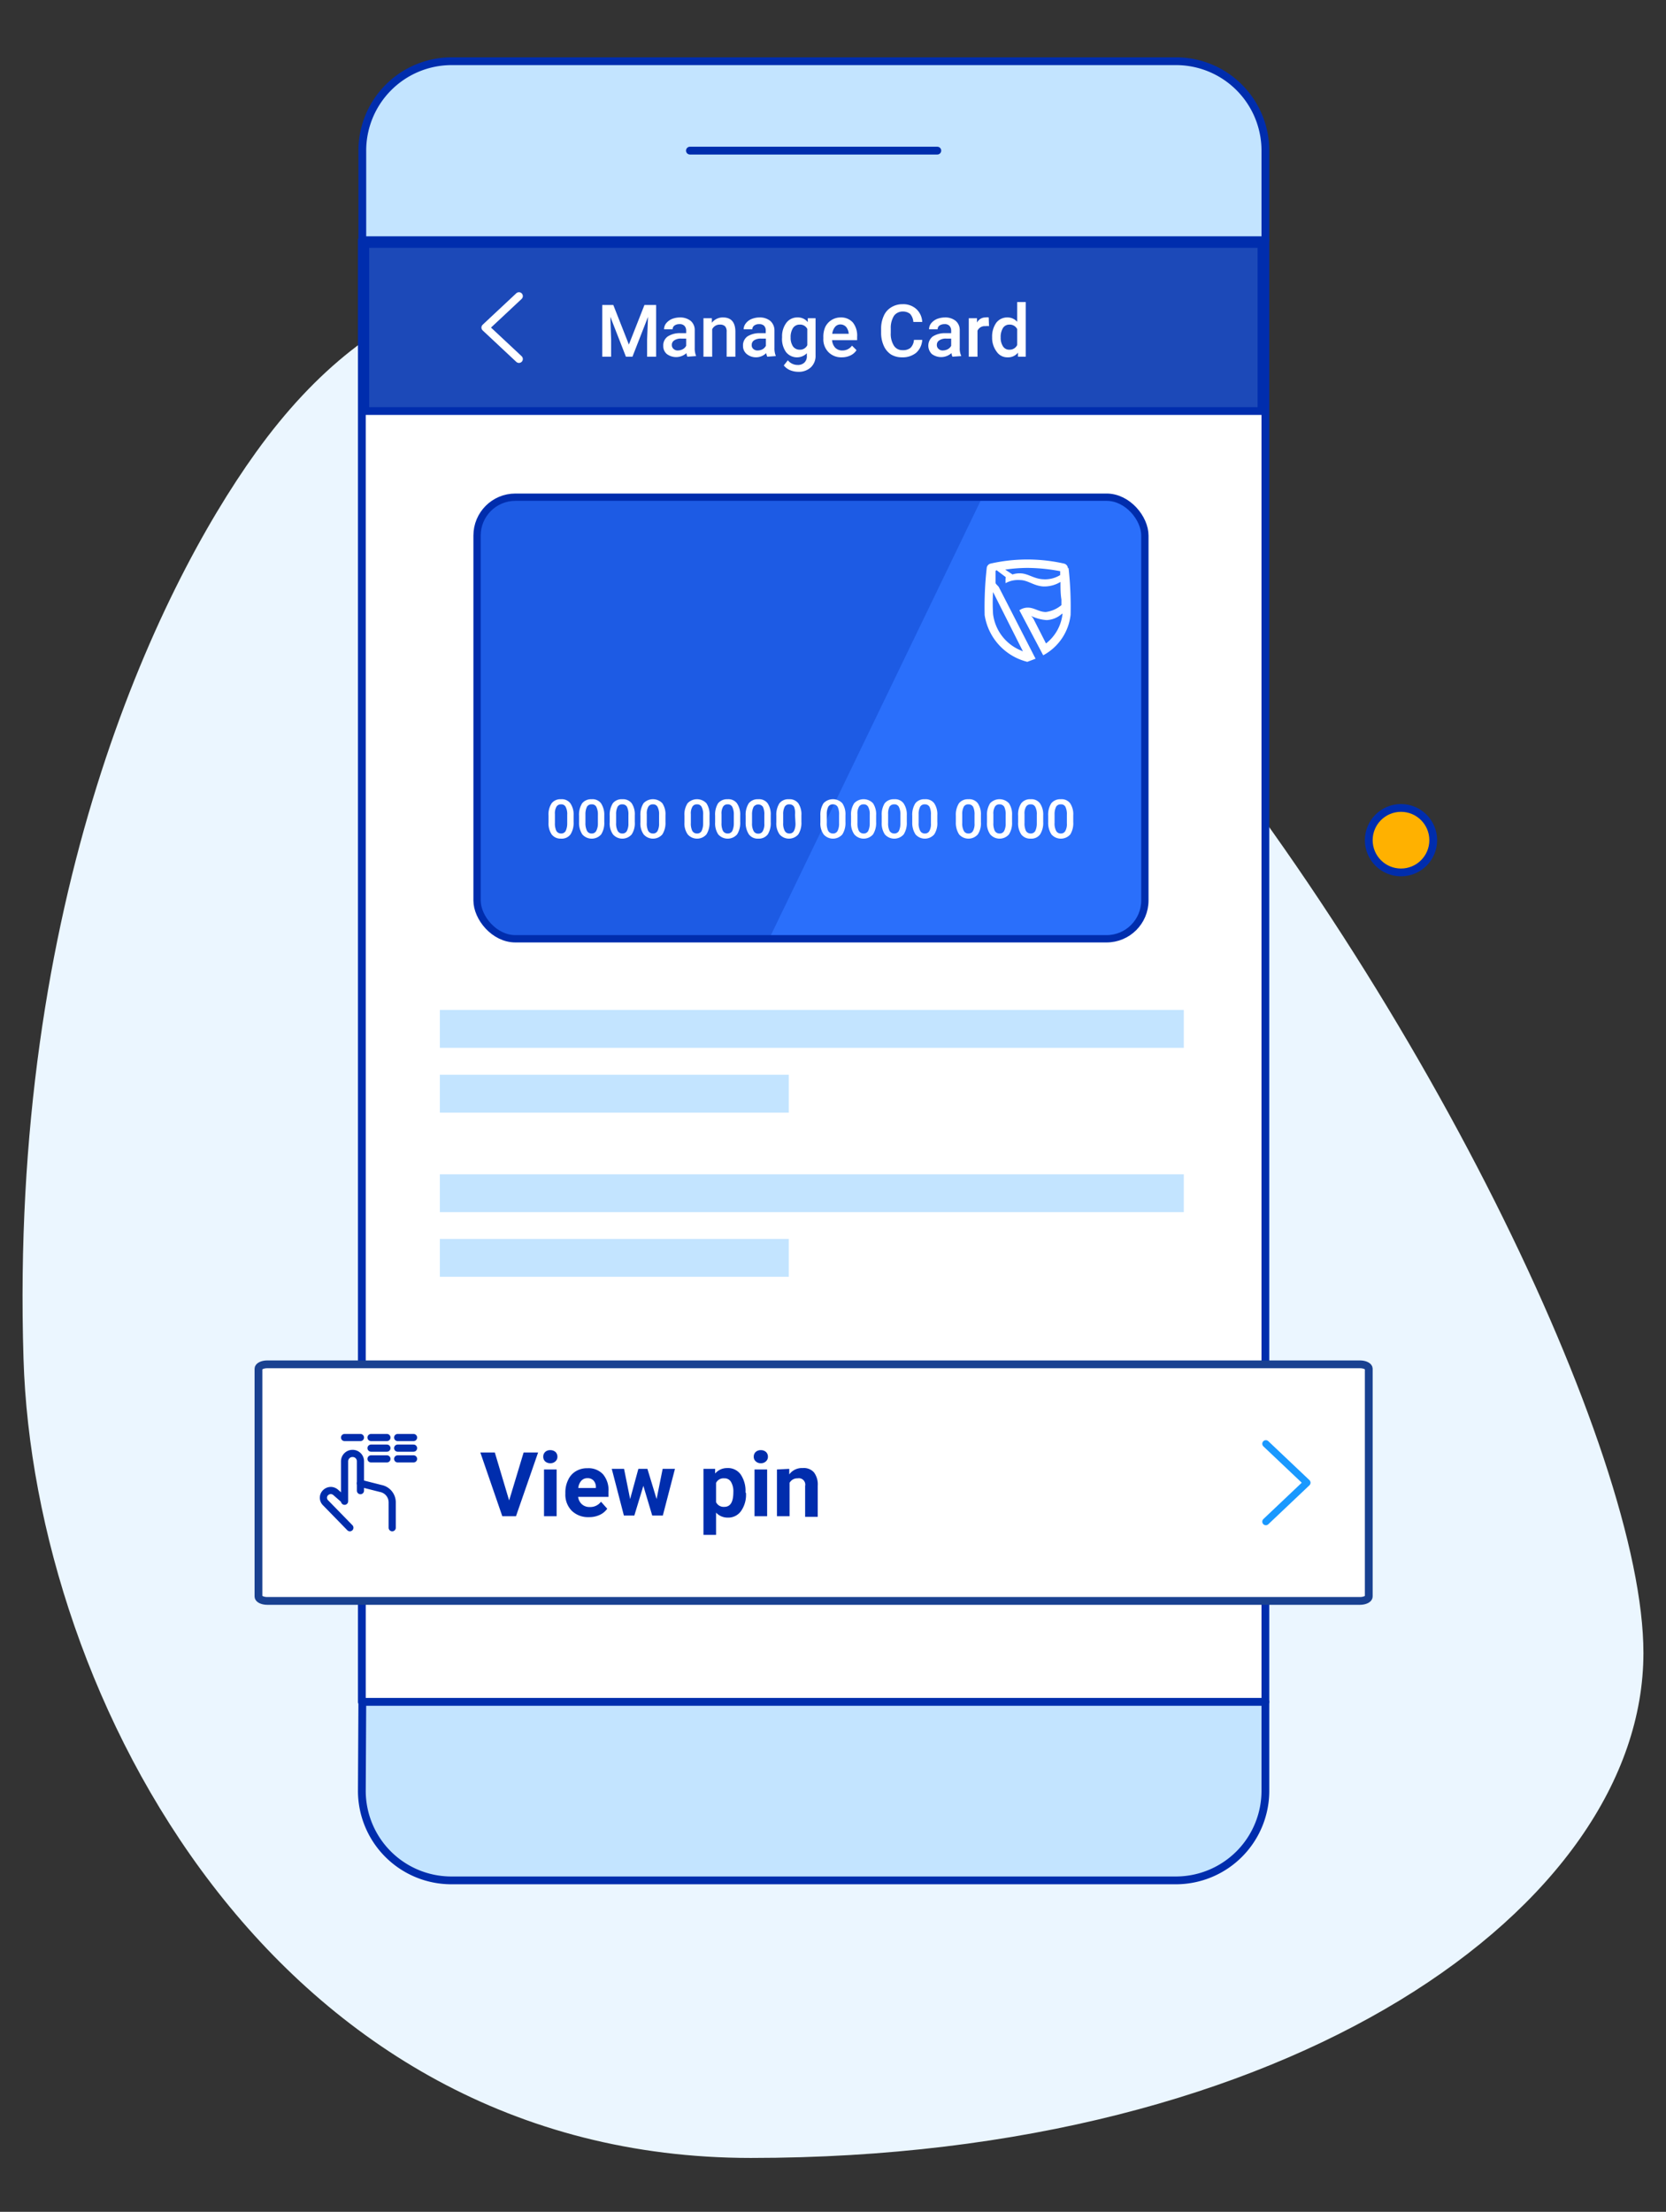 <svg id="Layer_1" data-name="Layer 1" xmlns="http://www.w3.org/2000/svg" viewBox="0 0 107 142"><rect x="0" y="0" width="107" height="142" fill="#333333" stroke="none"/><defs><style>.cls-1,.cls-15,.cls-16,.cls-6,.cls-7{fill:none;}.cls-2{fill:#ebf6ff;}.cls-12,.cls-3,.cls-8{fill:#fff;}.cls-17,.cls-3,.cls-4,.cls-5,.cls-6,.cls-9{stroke:#002dad;}.cls-12,.cls-15,.cls-16,.cls-3,.cls-6,.cls-7,.cls-9{stroke-linecap:round;}.cls-12,.cls-15,.cls-16,.cls-17,.cls-3,.cls-4,.cls-5,.cls-6,.cls-7,.cls-9{stroke-linejoin:round;}.cls-12,.cls-17,.cls-3,.cls-4,.cls-5,.cls-6,.cls-7{stroke-width:0.5px;}.cls-11,.cls-4{fill:#c3e4ff;}.cls-5{fill:#1c49b8;}.cls-7{stroke:#fff;}.cls-9{fill:#2a6ffb;stroke-width:0.47px;}.cls-10,.cls-14{fill:#002dad;}.cls-10{opacity:0.3;}.cls-12{stroke:#194191;}.cls-13{isolation:isolate;}.cls-15{stroke:#002dac;}.cls-15,.cls-16{stroke-width:0.46px;}.cls-16{stroke:#1a99ff;}.cls-17{fill:#ffb100;}</style></defs><rect class="cls-1" x="0.5" y="-0.5" width="107" height="142"/><path class="cls-2" d="M16.43,29.05c31-43.19,89.13,51.21,89.12,77.07,0,16.24-22.62,32.42-57.32,32.42-30.6,0-46.06-29.61-46.72-51.31C.6,57.81,10,38,16.43,29.05Z"/><rect class="cls-3" x="23.24" y="15.42" width="58.03" height="93.84"/><path class="cls-4" d="M81.27,9.73v5.69h-58V9.73a5.74,5.74,0,0,1,5.69-5.8H75.58A5.74,5.74,0,0,1,81.27,9.73Z"/><rect class="cls-5" x="23.46" y="15.66" width="57.56" height="10.73"/><line class="cls-6" x1="44.31" y1="9.67" x2="60.2" y2="9.67"/><path class="cls-4" d="M23.24,114.92a5.75,5.75,0,0,0,5.69,5.8H75.58a5.75,5.75,0,0,0,5.69-5.8v-5.66h-58Z"/><polyline class="cls-7" points="33.33 23.05 31.17 21.03 33.33 19.01"/><path class="cls-8" d="M39.39,19.58l1,2.54,1-2.54h.75V22.9h-.58V21.8l.06-1.46-1,2.56h-.42l-1-2.56.05,1.46v1.1h-.57V19.58Z"/><path class="cls-8" d="M44.15,22.9a.58.58,0,0,1-.06-.23,1,1,0,0,1-1.26.06.65.65,0,0,1-.23-.52.69.69,0,0,1,.29-.61,1.41,1.41,0,0,1,.84-.21h.34v-.16a.45.45,0,0,0-.11-.31.41.41,0,0,0-.33-.11.52.52,0,0,0-.31.09.29.29,0,0,0-.12.24h-.55a.62.62,0,0,1,.13-.38,1,1,0,0,1,.37-.28,1.42,1.42,0,0,1,.52-.1,1.08,1.08,0,0,1,.69.22.77.77,0,0,1,.26.61v1.12a1.3,1.3,0,0,0,.09.53v0Zm-.61-.4a.68.68,0,0,0,.31-.08.52.52,0,0,0,.22-.22v-.46h-.3a.73.73,0,0,0-.46.11.33.33,0,0,0-.16.3.31.31,0,0,0,.11.25A.37.37,0,0,0,43.54,22.5Z"/><path class="cls-8" d="M45.72,20.43v.29a.88.88,0,0,1,.72-.34c.51,0,.78.3.79.89V22.9h-.56V21.3a.5.5,0,0,0-.1-.35.45.45,0,0,0-.33-.11.53.53,0,0,0-.5.3V22.9h-.56V20.43Z"/><path class="cls-8" d="M49.28,22.9a.79.79,0,0,1-.07-.23.94.94,0,0,1-1.25.06.66.66,0,0,1-.24-.52A.71.71,0,0,1,48,21.6a1.45,1.45,0,0,1,.84-.21h.34v-.16a.45.45,0,0,0-.1-.31.43.43,0,0,0-.33-.11.5.5,0,0,0-.31.09.29.29,0,0,0-.12.24h-.56a.64.64,0,0,1,.14-.38.89.89,0,0,1,.37-.28,1.36,1.36,0,0,1,.51-.1,1.06,1.06,0,0,1,.69.22.81.81,0,0,1,.27.61v1.12a1.3,1.3,0,0,0,.09.53v0Zm-.61-.4a.68.68,0,0,0,.31-.08.56.56,0,0,0,.21-.22v-.46h-.3a.77.77,0,0,0-.46.11.34.34,0,0,0-.15.3.3.3,0,0,0,.1.25A.39.39,0,0,0,48.67,22.5Z"/><path class="cls-8" d="M50.23,21.65a1.44,1.44,0,0,1,.27-.92.87.87,0,0,1,.72-.35.8.8,0,0,1,.66.3l0-.25h.5v2.39a1,1,0,0,1-.31.77,1.13,1.13,0,0,1-.81.28,1.4,1.4,0,0,1-.53-.11,1,1,0,0,1-.39-.3l.26-.33a.8.8,0,0,0,.63.3.59.59,0,0,0,.43-.15.55.55,0,0,0,.16-.44v-.16a.9.9,0,0,1-1.34-.08A1.45,1.45,0,0,1,50.23,21.65Zm.55,0a1,1,0,0,0,.15.59.52.52,0,0,0,.43.21.51.51,0,0,0,.49-.29V21.12a.51.51,0,0,0-.49-.28.5.5,0,0,0-.43.22A1.08,1.08,0,0,0,50.78,21.69Z"/><path class="cls-8" d="M54.06,22.94a1.15,1.15,0,0,1-.85-.33,1.18,1.18,0,0,1-.33-.88v-.07A1.53,1.53,0,0,1,53,21a1.09,1.09,0,0,1,1-.62,1,1,0,0,1,.78.33,1.35,1.35,0,0,1,.27.91v.22H53.44a.81.81,0,0,0,.2.48.62.62,0,0,0,.46.18.74.74,0,0,0,.62-.31l.29.29a.92.92,0,0,1-.39.34A1.28,1.28,0,0,1,54.06,22.94ZM54,20.83a.44.44,0,0,0-.37.16.89.89,0,0,0-.18.44h1.06v0a.8.8,0,0,0-.15-.42A.49.49,0,0,0,54,20.83Z"/><path class="cls-8" d="M59.23,21.82a1.19,1.19,0,0,1-.39.83,1.38,1.38,0,0,1-.91.29,1.35,1.35,0,0,1-.7-.18,1.28,1.28,0,0,1-.46-.54,2,2,0,0,1-.18-.8V21.1a1.94,1.94,0,0,1,.17-.82,1.18,1.18,0,0,1,.48-.55,1.34,1.34,0,0,1,.72-.2,1.25,1.25,0,0,1,.88.3,1.19,1.19,0,0,1,.39.84h-.57a.86.86,0,0,0-.21-.52A.72.72,0,0,0,58,20a.69.69,0,0,0-.58.27,1.45,1.45,0,0,0-.21.81v.29a1.42,1.42,0,0,0,.2.82.63.63,0,0,0,.56.29.74.74,0,0,0,.51-.15.81.81,0,0,0,.22-.51Z"/><path class="cls-8" d="M61.17,22.9a.83.83,0,0,1-.06-.23,1,1,0,0,1-1.26.06.75.75,0,0,1,.06-1.13,1.45,1.45,0,0,1,.84-.21h.34v-.16a.45.45,0,0,0-.11-.31.4.4,0,0,0-.32-.11.55.55,0,0,0-.32.09.29.29,0,0,0-.12.24h-.55a.62.62,0,0,1,.13-.38,1,1,0,0,1,.37-.28,1.46,1.46,0,0,1,.52-.1,1.06,1.06,0,0,1,.69.22.77.77,0,0,1,.26.61v1.12a1.14,1.14,0,0,0,.1.53v0Zm-.61-.4a.68.68,0,0,0,.31-.08.52.52,0,0,0,.22-.22v-.46h-.3a.73.73,0,0,0-.46.11.33.33,0,0,0-.16.3.31.31,0,0,0,.11.25A.37.37,0,0,0,60.56,22.5Z"/><path class="cls-8" d="M63.52,20.94a.9.9,0,0,0-.23,0,.51.51,0,0,0-.51.29V22.9h-.56V20.43h.53l0,.28a.6.6,0,0,1,.55-.33.54.54,0,0,1,.2,0Z"/><path class="cls-8" d="M63.72,21.65a1.52,1.52,0,0,1,.26-.92.87.87,0,0,1,.71-.35.82.82,0,0,1,.64.28V19.39h.55V22.9h-.5l0-.26a.8.8,0,0,1-.66.3.82.82,0,0,1-.7-.35A1.48,1.48,0,0,1,63.72,21.65Zm.55,0a1,1,0,0,0,.15.59.46.46,0,0,0,.41.21.53.53,0,0,0,.5-.3V21.13a.53.53,0,0,0-.5-.29.48.48,0,0,0-.41.21A1.12,1.12,0,0,0,64.27,21.69Z"/><rect class="cls-9" x="30.64" y="31.92" width="42.89" height="28.35" rx="2.46"/><path class="cls-10" d="M49.4,60.27H33.09a2.45,2.45,0,0,1-2.45-2.45V34.38a2.46,2.46,0,0,1,2.45-2.46h30Z"/><path class="cls-8" d="M36.84,52.77a1.37,1.37,0,0,1-.2.8.7.7,0,0,1-.61.27.72.72,0,0,1-.6-.27,1.28,1.28,0,0,1-.2-.78v-.42a1.3,1.3,0,0,1,.2-.8.71.71,0,0,1,.6-.26.68.68,0,0,1,.6.26,1.26,1.26,0,0,1,.21.77Zm-.41-.46a1,1,0,0,0-.1-.51.31.31,0,0,0-.3-.16.32.32,0,0,0-.29.15.86.86,0,0,0-.1.48v.56a1.11,1.11,0,0,0,.09.51.34.34,0,0,0,.3.17.32.32,0,0,0,.3-.16,1.13,1.13,0,0,0,.1-.49Z"/><path class="cls-8" d="M38.81,52.77a1.37,1.37,0,0,1-.2.8.81.81,0,0,1-1.21,0,1.35,1.35,0,0,1-.21-.78v-.42a1.37,1.37,0,0,1,.2-.8.74.74,0,0,1,.61-.26.68.68,0,0,1,.6.26,1.33,1.33,0,0,1,.21.77Zm-.41-.46a1.09,1.09,0,0,0-.1-.51.31.31,0,0,0-.3-.16.33.33,0,0,0-.3.15,1.08,1.08,0,0,0-.1.48v.56a1.09,1.09,0,0,0,.1.51.32.32,0,0,0,.3.17.31.31,0,0,0,.29-.16,1,1,0,0,0,.11-.49Z"/><path class="cls-8" d="M40.77,52.77a1.3,1.3,0,0,1-.2.8.8.8,0,0,1-1.2,0,1.21,1.21,0,0,1-.21-.78v-.42a1.37,1.37,0,0,1,.2-.8.72.72,0,0,1,.61-.26.7.7,0,0,1,.6.26,1.26,1.26,0,0,1,.2.77Zm-.41-.46a1.11,1.11,0,0,0-.09-.51.33.33,0,0,0-.3-.16.32.32,0,0,0-.3.15,1,1,0,0,0-.1.48v.56a1,1,0,0,0,.1.51.32.32,0,0,0,.3.17.31.31,0,0,0,.29-.16,1,1,0,0,0,.1-.49Z"/><path class="cls-8" d="M42.74,52.77a1.37,1.37,0,0,1-.2.8.8.8,0,0,1-1.2,0,1.21,1.21,0,0,1-.21-.78v-.42a1.37,1.37,0,0,1,.2-.8.83.83,0,0,1,1.21,0,1.26,1.26,0,0,1,.2.77Zm-.41-.46a1,1,0,0,0-.1-.51.31.31,0,0,0-.3-.16.32.32,0,0,0-.29.15.86.86,0,0,0-.1.48v.56a1.11,1.11,0,0,0,.09.51.34.34,0,0,0,.31.17.31.31,0,0,0,.29-.16,1,1,0,0,0,.1-.49Z"/><path class="cls-8" d="M45.57,52.77a1.37,1.37,0,0,1-.2.8.8.8,0,0,1-1.2,0,1.21,1.21,0,0,1-.21-.78v-.42a1.3,1.3,0,0,1,.2-.8.83.83,0,0,1,1.21,0,1.26,1.26,0,0,1,.2.77Zm-.41-.46a1,1,0,0,0-.1-.51.31.31,0,0,0-.3-.16.32.32,0,0,0-.29.15.86.86,0,0,0-.1.48v.56a1.11,1.11,0,0,0,.09.51.34.34,0,0,0,.31.17.31.31,0,0,0,.29-.16,1.13,1.13,0,0,0,.1-.49Z"/><path class="cls-8" d="M47.54,52.77a1.37,1.37,0,0,1-.2.8.81.81,0,0,1-1.21,0,1.28,1.28,0,0,1-.2-.78v-.42a1.37,1.37,0,0,1,.19-.8.74.74,0,0,1,.61-.26.68.68,0,0,1,.6.26,1.26,1.26,0,0,1,.21.77Zm-.41-.46a1.09,1.09,0,0,0-.1-.51.31.31,0,0,0-.3-.16.32.32,0,0,0-.29.15.86.86,0,0,0-.1.48v.56a1.11,1.11,0,0,0,.09.51.34.34,0,0,0,.3.17.32.32,0,0,0,.3-.16,1.13,1.13,0,0,0,.1-.49Z"/><path class="cls-8" d="M49.5,52.77a1.37,1.37,0,0,1-.19.8.72.72,0,0,1-.61.27.7.7,0,0,1-.6-.27,1.35,1.35,0,0,1-.21-.78v-.42a1.37,1.37,0,0,1,.2-.8.73.73,0,0,1,.61-.26.68.68,0,0,1,.6.26,1.26,1.26,0,0,1,.2.77Zm-.41-.46A1.11,1.11,0,0,0,49,51.8a.37.37,0,0,0-.6,0,1.08,1.08,0,0,0-.1.48v.56a1,1,0,0,0,.1.51.32.32,0,0,0,.3.17.31.31,0,0,0,.29-.16.9.9,0,0,0,.1-.49Z"/><path class="cls-8" d="M51.47,52.77a1.37,1.37,0,0,1-.2.8.8.8,0,0,1-1.2,0,1.21,1.21,0,0,1-.21-.78v-.42a1.37,1.37,0,0,1,.2-.8.72.72,0,0,1,.61-.26.7.7,0,0,1,.6.26,1.26,1.26,0,0,1,.2.77Zm-.41-.46A1.11,1.11,0,0,0,51,51.8a.33.33,0,0,0-.3-.16.32.32,0,0,0-.3.15,1,1,0,0,0-.1.48v.56a1,1,0,0,0,.1.51.32.32,0,0,0,.3.17.31.31,0,0,0,.29-.16,1,1,0,0,0,.1-.49Z"/><path class="cls-8" d="M54.3,52.77a1.37,1.37,0,0,1-.2.8.8.8,0,0,1-1.2,0,1.21,1.21,0,0,1-.21-.78v-.42a1.37,1.37,0,0,1,.2-.8.83.83,0,0,1,1.21,0,1.26,1.26,0,0,1,.2.77Zm-.41-.46a1.11,1.11,0,0,0-.09-.51.34.34,0,0,0-.31-.16.32.32,0,0,0-.29.15,1,1,0,0,0-.1.48v.56a1.11,1.11,0,0,0,.09.51.34.34,0,0,0,.31.17.31.31,0,0,0,.29-.16,1,1,0,0,0,.1-.49Z"/><path class="cls-8" d="M56.27,52.77a1.37,1.37,0,0,1-.2.8.8.8,0,0,1-1.2,0,1.21,1.21,0,0,1-.21-.78v-.42a1.3,1.3,0,0,1,.2-.8.83.83,0,0,1,1.21,0,1.26,1.26,0,0,1,.2.77Zm-.41-.46a1,1,0,0,0-.1-.51.31.31,0,0,0-.3-.16.32.32,0,0,0-.29.15.86.86,0,0,0-.1.48v.56a1.11,1.11,0,0,0,.09.51.34.34,0,0,0,.31.17.31.31,0,0,0,.29-.16,1.13,1.13,0,0,0,.1-.49Z"/><path class="cls-8" d="M58.24,52.77a1.37,1.37,0,0,1-.2.8.81.81,0,0,1-1.21,0,1.28,1.28,0,0,1-.2-.78v-.42a1.37,1.37,0,0,1,.19-.8.74.74,0,0,1,.61-.26.68.68,0,0,1,.6.26,1.26,1.26,0,0,1,.21.77Zm-.41-.46a1.09,1.09,0,0,0-.1-.51.31.31,0,0,0-.3-.16.34.34,0,0,0-.3.15,1,1,0,0,0-.09.48v.56a1.11,1.11,0,0,0,.09.51.34.34,0,0,0,.3.17.32.32,0,0,0,.3-.16,1.13,1.13,0,0,0,.1-.49Z"/><path class="cls-8" d="M60.2,52.77a1.3,1.3,0,0,1-.2.8.8.8,0,0,1-1.2,0,1.35,1.35,0,0,1-.21-.78v-.42a1.37,1.37,0,0,1,.2-.8.72.72,0,0,1,.61-.26.68.68,0,0,1,.6.26,1.26,1.26,0,0,1,.2.77Zm-.41-.46a1.11,1.11,0,0,0-.09-.51.33.33,0,0,0-.3-.16.32.32,0,0,0-.3.15,1,1,0,0,0-.1.48v.56a1,1,0,0,0,.1.51.32.32,0,0,0,.3.17.31.31,0,0,0,.29-.16.9.9,0,0,0,.1-.49Z"/><path class="cls-8" d="M63,52.77a1.3,1.3,0,0,1-.2.8.8.8,0,0,1-1.2,0,1.35,1.35,0,0,1-.21-.78v-.42a1.37,1.37,0,0,1,.2-.8.73.73,0,0,1,.61-.26.68.68,0,0,1,.6.26,1.26,1.26,0,0,1,.2.77Zm-.41-.46a1.11,1.11,0,0,0-.09-.51.33.33,0,0,0-.3-.16.32.32,0,0,0-.3.15,1,1,0,0,0-.1.48v.56a1,1,0,0,0,.1.51.32.32,0,0,0,.3.17.31.31,0,0,0,.29-.16.9.9,0,0,0,.1-.49Z"/><path class="cls-8" d="M65,52.77a1.37,1.37,0,0,1-.2.8.8.8,0,0,1-1.2,0,1.21,1.21,0,0,1-.21-.78v-.42a1.37,1.37,0,0,1,.2-.8.83.83,0,0,1,1.21,0,1.26,1.26,0,0,1,.2.77Zm-.41-.46a1.11,1.11,0,0,0-.09-.51.34.34,0,0,0-.31-.16.32.32,0,0,0-.29.15.86.86,0,0,0-.1.48v.56a1.11,1.11,0,0,0,.09.51.34.34,0,0,0,.31.17.31.31,0,0,0,.29-.16,1,1,0,0,0,.1-.49Z"/><path class="cls-8" d="M67,52.77a1.37,1.37,0,0,1-.2.8.69.69,0,0,1-.6.27.72.72,0,0,1-.61-.27,1.28,1.28,0,0,1-.2-.78v-.42a1.3,1.3,0,0,1,.2-.8.71.71,0,0,1,.6-.26.68.68,0,0,1,.6.26,1.26,1.26,0,0,1,.21.77Zm-.41-.46a1,1,0,0,0-.1-.51.31.31,0,0,0-.3-.16.32.32,0,0,0-.29.15.86.86,0,0,0-.1.48v.56a1.11,1.11,0,0,0,.09.51.34.34,0,0,0,.31.17.32.32,0,0,0,.29-.16,1.13,1.13,0,0,0,.1-.49Z"/><path class="cls-8" d="M68.93,52.77a1.37,1.37,0,0,1-.19.8.81.81,0,0,1-1.21,0,1.35,1.35,0,0,1-.21-.78v-.42a1.37,1.37,0,0,1,.2-.8.74.74,0,0,1,.61-.26.68.68,0,0,1,.6.26,1.26,1.26,0,0,1,.2.77Zm-.41-.46a1.11,1.11,0,0,0-.09-.51.31.31,0,0,0-.3-.16.33.33,0,0,0-.3.15,1.08,1.08,0,0,0-.1.48v.56a1,1,0,0,0,.1.51.32.32,0,0,0,.3.17.31.31,0,0,0,.29-.16.9.9,0,0,0,.1-.49Z"/><path class="cls-8" d="M68.24,39.42a2.79,2.79,0,0,1-1.06,1.89l-.8-1.57a.84.84,0,0,0-.16-.2,2.7,2.7,0,0,0,1,.27,1.56,1.56,0,0,0,1-.42Zm-1.17-2.23c-.62,0-1-.35-1.49-.38a1.46,1.46,0,0,0-.55.07l-.47-.31h0A10.12,10.12,0,0,1,66,36.46a11.64,11.64,0,0,1,2.09.21l0,.25a1.85,1.85,0,0,1-1.07.27m-1.32,4.63-.13-.06a2.91,2.91,0,0,1-1.79-2.34,11.19,11.19,0,0,1,0-1.41Zm2.89-5.33a.33.33,0,0,0-.26-.31,10.75,10.75,0,0,0-4.7,0,.33.33,0,0,0-.26.31,22.78,22.78,0,0,0-.13,3,3.67,3.67,0,0,0,2.74,3l.53-.2-2.37-4.62L64,37.52a.17.17,0,0,1-.06-.12v-.71a.08.08,0,0,1,.07-.08l0,0,.57.43a.13.13,0,0,1,0,.11v.29a1.67,1.67,0,0,1,.92-.2c.52,0,.88.37,1.5.41a2,2,0,0,0,1.11-.29c0,.36,0,.77.06,1.13v.36a1.94,1.94,0,0,1-1,.44c-.44,0-.74-.28-1.15-.28a.94.94,0,0,0-.55.17L67,42.07a3.37,3.37,0,0,0,1.76-2.6,22.78,22.78,0,0,0-.13-3"/><rect class="cls-11" x="28.25" y="75.39" width="47.78" height="2.43"/><rect class="cls-11" x="28.25" y="79.54" width="22.41" height="2.43"/><rect class="cls-11" x="28.25" y="64.84" width="47.78" height="2.43"/><rect class="cls-11" x="28.25" y="69" width="22.41" height="2.43"/><path class="cls-12" d="M17.16,87.59H87.35c.31,0,.56.13.56.28V102.5c0,.15-.25.28-.56.28H17.16c-.31,0-.56-.13-.56-.28V87.87C16.6,87.72,16.85,87.59,17.16,87.59Z"/><g class="cls-13"><path class="cls-14" d="M32.7,96.33l.93-3.08h.93l-1.42,4.09h-.88l-1.41-4.09h.93Z"/><path class="cls-14" d="M34.89,93.52a.41.41,0,0,1,.12-.3.45.45,0,0,1,.33-.12.49.49,0,0,1,.34.12.41.41,0,0,1,.12.3.38.38,0,0,1-.13.3.45.45,0,0,1-.33.12.48.48,0,0,1-.33-.12A.41.41,0,0,1,34.89,93.52Zm.86,3.82h-.81v-3h.81Z"/><path class="cls-14" d="M37.82,97.4A1.5,1.5,0,0,1,36.73,97a1.47,1.47,0,0,1-.42-1.09v-.08a1.8,1.8,0,0,1,.18-.82,1.24,1.24,0,0,1,.5-.56,1.38,1.38,0,0,1,.74-.19,1.27,1.27,0,0,1,1,.39,1.57,1.57,0,0,1,.35,1.11v.34H37.13a.76.76,0,0,0,.24.47.71.71,0,0,0,.5.18.86.86,0,0,0,.73-.34l.4.45a1.21,1.21,0,0,1-.49.4A1.58,1.58,0,0,1,37.82,97.4Zm-.1-2.5a.51.51,0,0,0-.39.17.81.81,0,0,0-.19.46h1.13v-.06a.61.61,0,0,0-.15-.42A.51.51,0,0,0,37.72,94.9Z"/><path class="cls-14" d="M42.17,96.24l.39-1.94h.79l-.78,3h-.68l-.57-1.91-.58,1.91h-.67l-.78-3h.79l.39,1.94L41,94.3h.58Z"/><path class="cls-14" d="M47.91,95.85A1.81,1.81,0,0,1,47.6,97a1,1,0,0,1-.87.43,1,1,0,0,1-.74-.32v1.43h-.81V94.3h.75l0,.3a1,1,0,0,1,.77-.35,1,1,0,0,1,.87.41,1.87,1.87,0,0,1,.31,1.15Zm-.81-.06a1.18,1.18,0,0,0-.15-.65.47.47,0,0,0-.43-.23.53.53,0,0,0-.53.29v1.24a.54.54,0,0,0,.53.3C46.91,96.74,47.1,96.43,47.1,95.79Z"/><path class="cls-14" d="M48.41,93.52a.41.41,0,0,1,.12-.3.47.47,0,0,1,.34-.12.48.48,0,0,1,.33.12.41.41,0,0,1,.12.3.38.38,0,0,1-.13.3.44.44,0,0,1-.32.12.45.45,0,0,1-.33-.12A.38.38,0,0,1,48.41,93.52Zm.86,3.82h-.81v-3h.81Z"/><path class="cls-14" d="M50.69,94.3l0,.36a1,1,0,0,1,.87-.41.86.86,0,0,1,.72.28,1.29,1.29,0,0,1,.24.85v2h-.81V95.4a.41.41,0,0,0-.48-.49.56.56,0,0,0-.52.29v2.14h-.81v-3Z"/></g><path class="cls-15" d="M22.13,96.38V93.81a.51.51,0,0,1,.51-.5h0a.5.5,0,0,1,.51.5V95.7"/><path class="cls-15" d="M23.15,95.23l1.3.33a.91.91,0,0,1,.74.89v1.63"/><path class="cls-15" d="M22.05,96.24l-.48-.42a.5.5,0,0,0-.32-.13.49.49,0,0,0-.34.14.45.45,0,0,0,0,.65l1.56,1.6"/><line class="cls-15" x1="25.54" y1="92.97" x2="26.56" y2="92.97"/><line class="cls-15" x1="25.54" y1="92.29" x2="26.56" y2="92.29"/><line class="cls-15" x1="25.54" y1="93.66" x2="26.56" y2="93.66"/><line class="cls-15" x1="23.83" y1="92.97" x2="24.85" y2="92.97"/><line class="cls-15" x1="23.83" y1="92.29" x2="24.85" y2="92.29"/><line class="cls-15" x1="22.13" y1="92.29" x2="23.15" y2="92.29"/><line class="cls-15" x1="23.83" y1="93.66" x2="24.85" y2="93.66"/><polyline class="cls-16" points="81.3 92.69 83.94 95.19 81.3 97.69"/><circle class="cls-17" cx="89.98" cy="53.94" r="2.07"/></svg>